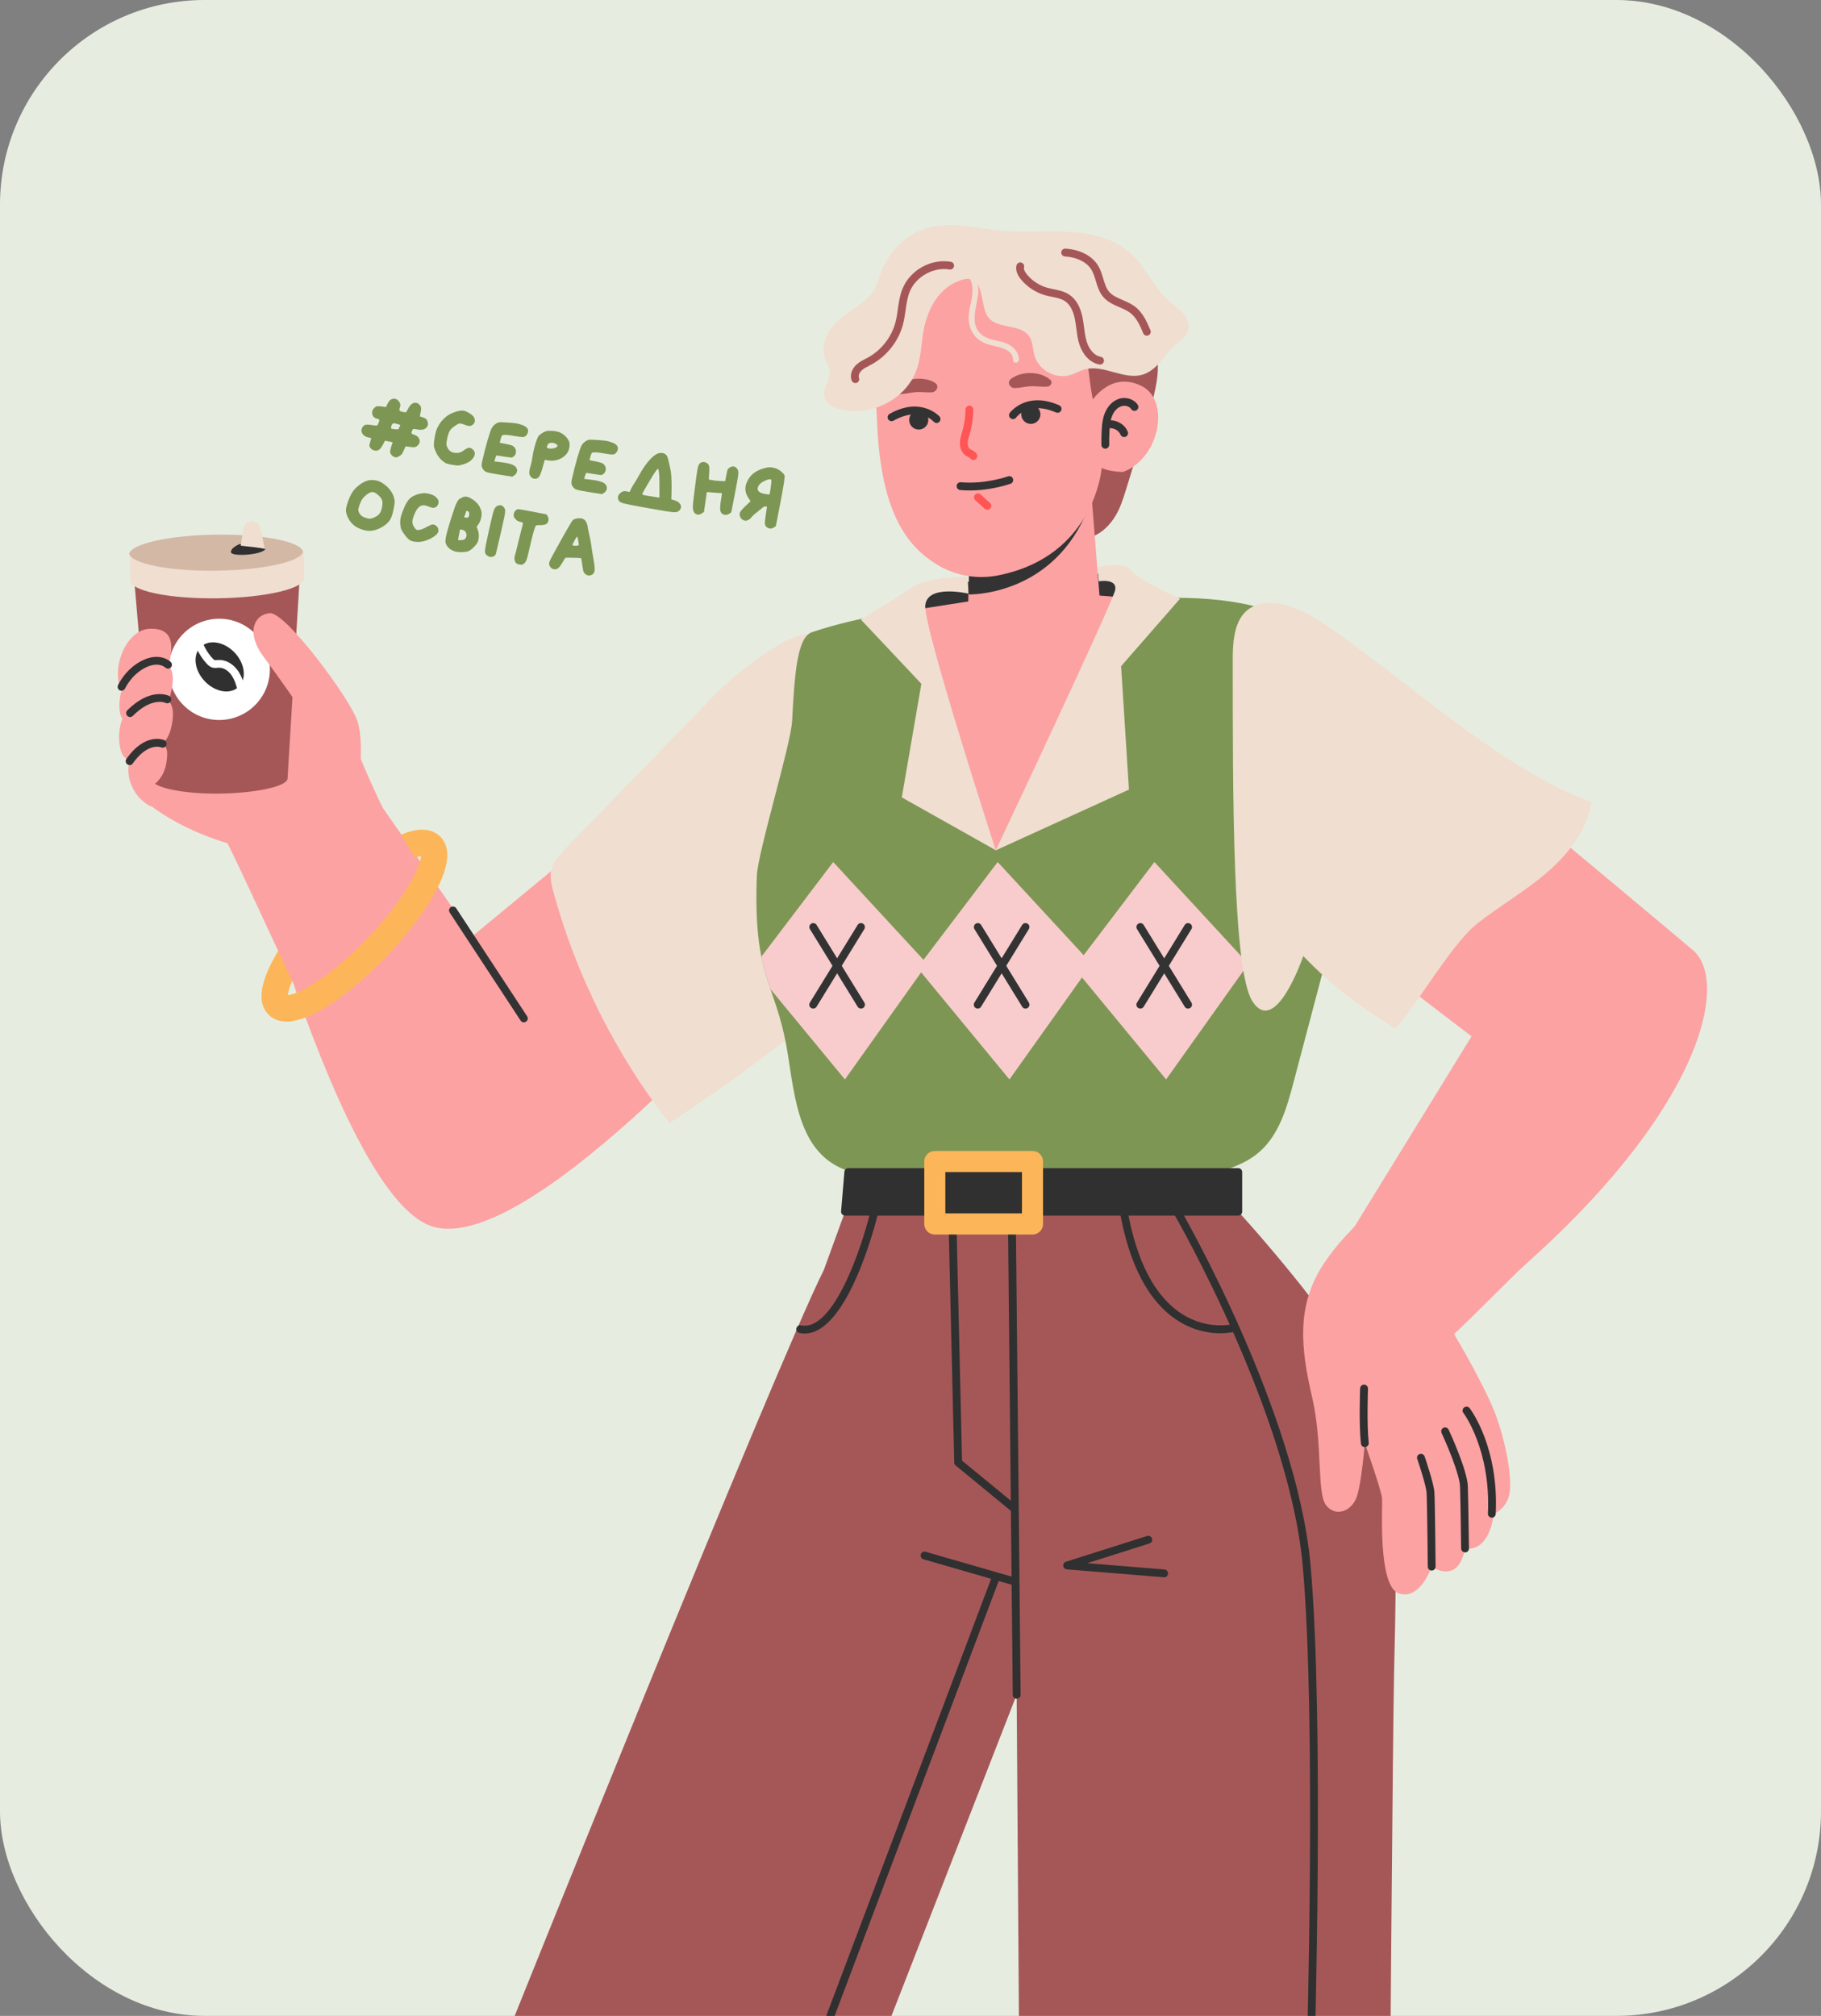 <svg width="356" height="394" viewBox="0 0 356 394" fill="none" xmlns="http://www.w3.org/2000/svg">
<rect x="0" y="0" width="356" height="394" fill="#808080" stroke="none"/>
<g clip-path="url(#clip0_264_5979)">
<rect width="356" height="394" rx="40" fill="#E6EDE0"/>
<path d="M217.942 101.026C218.978 99.421 219.547 97.566 220.116 95.745C221.004 92.854 221.903 89.975 222.79 87.084C223.803 83.795 224.828 80.506 225.613 77.148C226.364 73.962 226.876 70.479 225.499 67.498C224.327 64.937 221.88 63.116 219.239 62.16C216.588 61.204 213.731 61.01 210.909 60.976C205.127 60.908 199.334 61.5 193.678 62.718C191.288 63.23 188.704 64.004 187.304 66.007C185.87 68.055 186.064 70.798 186.349 73.29C187.134 80.267 188.079 87.221 189.171 94.152C189.342 95.256 189.535 96.405 190.161 97.338C191.106 98.761 192.824 99.398 194.44 99.956C199.243 101.618 204.035 103.507 208.906 104.975C212.661 106.102 215.814 104.36 217.954 101.026H217.942Z" fill="#A55758"/>
<path d="M212.274 112.202C212.274 112.202 217.247 111.815 218.784 112.589C220.32 113.351 221.037 117.312 221.037 117.312L208.825 121.398L179.724 122.16L178.575 116.413L182.399 114.114L195.419 113.351L212.262 112.202H212.274Z" fill="#333333"/>
<path d="M154.072 187.396C154.072 187.396 103.984 245.985 84.454 239.691C64.925 233.386 43.506 145.502 43.506 145.502L73.438 155.893L92.341 182.98L121.329 159.034L154.094 187.384L154.072 187.396Z" fill="#FCA2A2"/>
<path d="M85.251 174.08C85.206 174.16 85.16 174.251 85.115 174.33C83.009 178.223 79.629 182.684 75.577 186.929C71.23 191.47 65.175 196.603 60.133 198.697C58.654 199.311 57.266 199.664 56.025 199.664C54.272 199.664 53.168 198.97 52.565 198.378C50.414 196.318 50.665 192.745 53.316 187.737C53.715 186.986 54.158 186.212 54.648 185.427C55.433 187.418 56.275 189.501 57.163 191.641C56.583 192.938 56.309 193.917 56.275 194.497C56.742 194.452 57.368 194.27 58.119 193.962C61.124 192.711 66.177 189.296 71.856 183.367C77.956 176.982 80.915 171.77 81.905 168.959C82.156 168.264 82.281 167.707 82.303 167.331C81.974 167.365 81.575 167.456 81.109 167.616L78.423 163.131C79.913 162.506 81.302 162.153 82.543 162.153C84.295 162.153 85.388 162.847 86.002 163.439C88.153 165.499 87.903 169.072 85.251 174.08Z" fill="#FCB659"/>
<path d="M139.948 135.59C130.184 145.639 120.419 155.688 110.654 165.738C109.436 166.99 108.161 168.344 107.774 170.051C107.456 171.508 107.82 173.01 108.218 174.444C112.702 190.764 120.441 206.174 130.855 219.524C139.652 213.72 148.222 207.574 156.53 201.087C157.873 200.04 159.262 198.913 159.876 197.343C160.514 195.738 160.241 193.928 159.979 192.221C157.43 175.571 156.656 158.659 157.657 141.849C157.908 137.695 164.156 125.711 159.103 124.072C154.539 122.593 142.589 132.87 139.937 135.59H139.948Z" fill="#F0DED0"/>
<path d="M102.414 199.812C102.164 199.812 101.925 199.687 101.777 199.471L87.915 178.359C87.687 178.006 87.778 177.528 88.131 177.301C88.484 177.073 88.962 177.164 89.189 177.517L103.051 198.629C103.279 198.981 103.188 199.459 102.835 199.687C102.71 199.767 102.562 199.812 102.414 199.812Z" fill="#333333"/>
<path d="M26.435 154.835L44.462 130.957C44.462 130.957 54.899 128.328 61.522 133.484C68.146 138.64 67.543 135.271 67.35 138.219C67.088 142.361 78.434 166.785 80.563 167.524C67.93 176.333 65.176 185.324 57.209 191.823C55.98 189.501 44.77 164.895 44.406 164.793C31.932 161.015 26.435 154.835 26.435 154.835Z" fill="#FCA2A2"/>
<path d="M270.852 135.555C270.852 135.555 323.307 179.201 330.966 185.711C338.626 192.221 331.99 220.048 290.12 253.997L263.568 241.74L287.684 202.555L248.625 172.691L270.829 135.555H270.852Z" fill="#FCA2A2"/>
<path d="M268.052 148.712C267.768 155.21 266.094 161.55 264.433 167.832C260.586 182.399 256.728 196.978 252.881 211.546C251.584 216.474 250.093 221.709 246.269 225.078C243.663 227.388 240.248 228.538 236.891 229.437C228.879 231.576 220.548 232.567 212.263 232.373C203.852 232.168 195.555 230.757 187.179 230.074C181.329 229.608 175.229 230.438 169.425 229.687C156.826 228.06 155.688 216.906 154.072 206.39C153.15 200.381 151.818 196.853 150.635 193.348C149.963 191.368 149.338 189.387 148.848 186.986C148.097 183.276 147.687 178.541 147.96 171.178C148.131 166.648 154.63 145.457 154.857 140.927C155.369 130.605 156.007 124.459 158.795 123.537C168.605 120.294 178.86 118.882 189.182 118.427C199.231 117.983 209.281 117.551 219.319 117.107C230.563 116.618 242.331 116.219 252.494 121.068C256.83 123.139 260.768 126.166 263.477 130.127C267.142 135.487 268.348 142.236 268.063 148.723L268.052 148.712Z" fill="#7D9654"/>
<path d="M97.622 401.46L126.86 515.599L198.753 331.239L200.699 609.833L270.317 607.944C270.317 607.944 272.024 351.372 272.536 327.119C273.048 302.867 274.084 279.126 264.285 264.684C254.486 250.23 242.092 236.823 242.092 236.823V229.084H165.851L165.202 236.823L161.071 248.17C151.272 267.779 97.611 401.46 97.611 401.46H97.622Z" fill="#A55758"/>
<path d="M198.753 332.013C198.332 332.013 197.991 331.672 197.991 331.251L197.023 235.15C197.023 234.729 197.354 234.376 197.786 234.376C198.219 234.376 198.56 234.706 198.56 235.139L199.527 331.239C199.527 331.661 199.197 332.013 198.765 332.013H198.753Z" fill="#303030"/>
<path d="M198.162 309.82C198.093 309.82 198.025 309.82 197.946 309.786L180.533 304.756C180.123 304.642 179.895 304.21 180.009 303.811C180.123 303.401 180.556 303.174 180.954 303.288L198.367 308.318C198.777 308.432 199.004 308.864 198.89 309.263C198.788 309.593 198.492 309.82 198.15 309.82H198.162Z" fill="#303030"/>
<path d="M227.582 308.272C227.582 308.272 227.536 308.272 227.513 308.272L208.553 306.725C208.188 306.691 207.892 306.406 207.858 306.053C207.813 305.689 208.04 305.348 208.393 305.234L224.258 300.203C224.657 300.078 225.089 300.294 225.214 300.704C225.339 301.102 225.123 301.535 224.714 301.66L212.559 305.518L227.639 306.747C228.06 306.782 228.378 307.146 228.344 307.578C228.31 307.977 227.98 308.284 227.582 308.284V308.272Z" fill="#303030"/>
<path d="M198.161 295.503C197.99 295.503 197.82 295.446 197.672 295.332L186.837 286.432C186.666 286.296 186.564 286.08 186.552 285.863L185.392 236.72C185.392 236.299 185.722 235.947 186.143 235.935C186.564 235.912 186.917 236.265 186.928 236.686L188.078 285.476L198.639 294.149C198.969 294.422 199.015 294.9 198.741 295.23C198.593 295.412 198.366 295.514 198.15 295.514L198.161 295.503Z" fill="#303030"/>
<path d="M256.216 403.087C256.216 403.087 256.205 403.087 256.194 403.087C255.772 403.076 255.443 402.723 255.454 402.302C255.477 401.642 257.355 335.826 254.68 306.031C252.017 276.36 229.847 237.847 229.631 237.46C229.414 237.096 229.54 236.63 229.904 236.413C230.268 236.197 230.734 236.322 230.951 236.686C231.178 237.073 253.508 275.882 256.205 305.883C258.891 335.769 257.002 401.665 256.979 402.336C256.968 402.746 256.626 403.076 256.216 403.076V403.087Z" fill="#303030"/>
<path d="M126.86 488.82C126.769 488.82 126.678 488.808 126.587 488.774C126.188 488.626 125.995 488.183 126.143 487.784L193.973 308.011C194.121 307.613 194.565 307.419 194.964 307.567C195.362 307.715 195.555 308.159 195.407 308.557L127.577 488.33C127.463 488.638 127.167 488.831 126.86 488.831V488.82Z" fill="#303030"/>
<path d="M284.282 260.712C287.457 257.855 296.152 248.921 300.716 244.676C299.157 243.572 293.034 247.658 291.52 246.497C289.369 244.847 287.343 242.98 285.124 241.421C282.962 239.896 280.663 238.61 278.295 237.426C275.848 236.208 273.356 235.093 270.886 233.921C266.823 237.722 261.884 242.127 258.527 247.396C253.53 255.249 254.225 263.261 256.501 273.014C258.652 282.256 257.377 291.804 259.255 294.206C261.133 296.607 264.263 295.344 265.241 292.555C266.209 289.767 266.812 282.074 266.812 282.074C266.812 282.074 270.078 291.326 270.192 292.851C270.306 294.365 269.316 310.071 273.493 311.448C277.669 312.825 279.877 306.201 279.877 306.201C279.877 306.201 285.09 309.877 286.398 302.639C286.398 302.639 290.962 303.868 292.032 295.856C292.032 295.856 294.149 295.128 294.968 292.521C295.788 289.915 294.672 283.087 292.692 277.294C290.871 271.945 285.135 262.191 284.259 260.723L284.282 260.712Z" fill="#FCA2A2"/>
<path d="M279.888 306.964C279.467 306.964 279.126 306.622 279.126 306.201C279.126 306.076 279.012 293.273 278.887 291.668C278.785 290.393 277.544 286.524 277.066 285.147C276.929 284.748 277.145 284.316 277.544 284.179C277.942 284.043 278.375 284.259 278.511 284.657C278.693 285.181 280.275 289.87 280.412 291.554C280.537 293.204 280.651 305.666 280.651 306.19C280.651 306.611 280.309 306.964 279.888 306.964Z" fill="#303030"/>
<path d="M286.409 303.401C285.988 303.401 285.647 303.06 285.647 302.65C285.647 302.559 285.533 293.5 285.431 290.507C285.351 288.128 282.801 282.165 281.823 280.07C281.641 279.683 281.823 279.228 282.198 279.058C282.585 278.875 283.04 279.058 283.211 279.433C283.359 279.752 286.842 287.297 286.955 290.461C287.058 293.489 287.172 302.559 287.172 302.65C287.172 303.071 286.842 303.424 286.421 303.424L286.409 303.401Z" fill="#303030"/>
<path d="M291.645 296.619C291.645 296.619 291.622 296.619 291.611 296.619C291.19 296.596 290.86 296.243 290.882 295.822C291.486 283.382 286.148 276.224 286.091 276.156C285.829 275.814 285.898 275.336 286.239 275.086C286.581 274.824 287.058 274.892 287.309 275.222C287.548 275.53 293.045 282.859 292.408 295.901C292.385 296.311 292.055 296.63 291.645 296.63V296.619Z" fill="#303030"/>
<path d="M266.823 282.836C266.436 282.836 266.106 282.552 266.06 282.153C265.639 278.42 265.89 271.649 265.901 271.364C265.912 270.943 266.277 270.59 266.698 270.624C267.119 270.636 267.449 271 267.438 271.421C267.438 271.489 267.176 278.352 267.585 281.971C267.631 282.392 267.335 282.768 266.914 282.813C266.88 282.813 266.857 282.813 266.823 282.813V282.836Z" fill="#303030"/>
<path d="M165.213 236.812H242.092V229.073H165.851L165.213 236.812Z" fill="#303030"/>
<path d="M242.092 237.586H165.202C164.986 237.586 164.781 237.494 164.633 237.335C164.485 237.176 164.417 236.971 164.428 236.755L165.077 229.016C165.111 228.617 165.441 228.31 165.84 228.31H242.081C242.502 228.31 242.843 228.651 242.843 229.073V236.812C242.843 237.233 242.502 237.574 242.081 237.574L242.092 237.586ZM166.044 236.049H241.33V229.835H166.557L166.044 236.049Z" fill="#303030"/>
<path d="M238.575 260.586C236.458 260.586 233.454 260.131 230.347 258.174C224.645 254.577 220.787 247.35 218.898 236.686C218.829 236.265 219.103 235.867 219.512 235.799C219.933 235.719 220.332 236.004 220.4 236.413C222.21 246.611 225.817 253.485 231.132 256.853C236.197 260.063 241.068 258.788 241.113 258.777C241.523 258.663 241.944 258.902 242.058 259.312C242.172 259.721 241.933 260.143 241.523 260.256C241.421 260.279 240.294 260.586 238.575 260.586Z" fill="#303030"/>
<path d="M157.315 260.643C156.974 260.643 156.621 260.609 156.28 260.529C155.87 260.438 155.597 260.04 155.688 259.619C155.779 259.209 156.177 258.936 156.598 259.027C162.983 260.381 168.537 243.504 170.142 236.891C170.244 236.481 170.654 236.231 171.064 236.322C171.473 236.425 171.724 236.834 171.633 237.244C171.394 238.234 165.874 260.632 157.327 260.632L157.315 260.643Z" fill="#303030"/>
<path d="M180.692 239.224V227.013C180.692 225.874 181.614 224.953 182.752 224.953H201.849C202.987 224.953 203.909 225.874 203.909 227.013V239.224C203.909 240.362 202.987 241.284 201.849 241.284H182.752C181.614 241.284 180.692 240.362 180.692 239.224ZM199.79 229.073H184.812V237.153H199.79V229.073Z" fill="#FCB659"/>
<path d="M213.447 97.543L214.949 116.401L224.521 117.164C224.521 117.164 196.205 166.477 194.657 166.17C191.505 165.544 177.04 119.463 177.04 119.463L189.297 117.551L189.479 108.548L213.436 97.543H213.447Z" fill="#FCA2A2"/>
<path d="M189.49 109.846L189.353 116.185C189.353 116.185 205.025 116.64 212.149 100.775L189.49 109.846Z" fill="#333333"/>
<path d="M170.995 73.12L171.599 85.081C172.68 100.331 177.255 106.625 182.945 110.21C186.587 112.509 190.946 113.294 195.168 112.452C214.072 108.685 215.381 91.454 215.381 91.454C215.381 91.454 216.542 92.148 219.524 92.251C226.682 89.679 229.015 78.082 222.949 75.328C218.511 73.313 215.392 75.84 213.651 78.047C213.105 75.453 212.945 73.177 212.741 71.936C206.902 49.402 189.398 54.409 187.657 53.874C177.357 54.421 170.46 62.809 170.984 73.12H170.995Z" fill="#FCA2A2"/>
<path d="M216.087 87.698C215.677 87.698 215.336 87.368 215.324 86.947C215.301 85.957 215.324 84.967 215.381 83.977C215.449 82.873 215.574 81.701 216.052 80.597C216.599 79.311 217.566 78.355 218.693 77.968C220.081 77.49 221.686 77.991 222.426 79.117C222.653 79.47 222.551 79.948 222.198 80.176C221.845 80.403 221.368 80.301 221.14 79.948C220.776 79.39 219.922 79.151 219.182 79.413C218.465 79.664 217.828 80.312 217.453 81.2C217.077 82.088 216.963 83.101 216.906 84.068C216.849 85.013 216.827 85.957 216.849 86.902C216.849 87.323 216.53 87.676 216.098 87.687C216.098 87.687 216.087 87.687 216.075 87.687L216.087 87.698Z" fill="#333333"/>
<path d="M219.763 85.422C219.467 85.422 219.171 85.24 219.058 84.944C218.671 84.022 217.464 83.454 216.508 83.772C216.11 83.909 215.677 83.681 215.541 83.283C215.404 82.884 215.632 82.452 216.03 82.315C217.749 81.746 219.786 82.691 220.469 84.364C220.628 84.751 220.446 85.206 220.048 85.365C219.957 85.4 219.854 85.422 219.752 85.422H219.763Z" fill="#333333"/>
<path d="M205.344 74.246C203.409 72.494 199.608 72.494 197.616 74.076C196.751 74.758 197.502 75.897 198.424 75.851C199.482 75.805 200.518 75.521 201.576 75.487C202.624 75.464 203.705 75.635 204.752 75.567C205.366 75.521 205.901 74.736 205.344 74.235V74.246Z" fill="#A55758"/>
<path d="M199.653 80.915C199.687 79.88 200.552 79.072 201.588 79.106C202.623 79.14 203.431 80.005 203.397 81.041C203.363 82.076 202.498 82.884 201.463 82.85C200.427 82.816 199.619 81.951 199.653 80.915Z" fill="#333333"/>
<path d="M190.298 89.906C190.036 89.906 189.786 89.781 189.638 89.542C189.593 89.474 189.399 89.372 189.251 89.292C189.092 89.212 188.921 89.121 188.739 88.996C188.022 88.484 187.624 87.551 187.658 86.504C187.681 85.832 187.863 85.218 188.045 84.614L188.136 84.284C188.534 82.907 188.739 81.485 188.75 80.051C188.75 79.629 189.092 79.288 189.513 79.288C189.934 79.288 190.275 79.641 190.275 80.062C190.264 81.633 190.036 83.192 189.604 84.705L189.502 85.047C189.342 85.57 189.194 86.071 189.183 86.549C189.172 86.959 189.274 87.494 189.638 87.755C189.718 87.812 189.832 87.869 189.957 87.938C190.275 88.108 190.685 88.313 190.947 88.746C191.163 89.11 191.049 89.576 190.697 89.793C190.571 89.872 190.435 89.906 190.298 89.906Z" fill="#FF5555"/>
<path d="M198.025 81.917C197.866 81.917 197.718 81.871 197.581 81.769C197.24 81.519 197.16 81.052 197.399 80.711C197.433 80.665 200.575 76.363 207.062 79.208C207.449 79.379 207.631 79.834 207.46 80.221C207.289 80.608 206.834 80.779 206.447 80.62C201.132 78.298 198.742 81.473 198.651 81.61C198.503 81.814 198.264 81.928 198.025 81.928V81.917Z" fill="#333333"/>
<path d="M175.127 75.783C176.88 73.837 180.658 73.461 182.798 74.827C183.72 75.418 183.094 76.625 182.172 76.682C181.114 76.739 180.055 76.557 178.997 76.648C177.95 76.727 176.891 77.012 175.844 77.046C175.23 77.069 174.615 76.34 175.116 75.783H175.127Z" fill="#A55758"/>
<path d="M181.466 81.837C181.33 80.813 180.385 80.096 179.361 80.233C178.336 80.369 177.619 81.314 177.756 82.338C177.893 83.362 178.837 84.079 179.862 83.943C180.886 83.806 181.603 82.862 181.466 81.837Z" fill="#333333"/>
<path d="M183.116 82.68C182.9 82.68 182.695 82.588 182.536 82.418C182.411 82.281 179.713 79.379 174.672 82.224C174.307 82.429 173.841 82.304 173.625 81.94C173.42 81.576 173.545 81.109 173.909 80.893C180.078 77.41 183.64 81.371 183.674 81.405C183.947 81.724 183.913 82.213 183.594 82.486C183.446 82.611 183.275 82.68 183.093 82.68H183.116Z" fill="#333333"/>
<path d="M189.592 95.859C188.978 95.859 188.352 95.836 187.715 95.779C187.293 95.745 186.986 95.369 187.02 94.948C187.054 94.527 187.43 94.22 187.851 94.254C192.608 94.686 197.013 93.116 197.047 93.105C197.445 92.957 197.889 93.161 198.026 93.56C198.174 93.958 197.969 94.402 197.57 94.538C197.4 94.595 193.883 95.859 189.581 95.859H189.592Z" fill="#333333"/>
<path d="M193.028 99.637C192.846 99.637 192.664 99.569 192.516 99.444L190.673 97.771C190.354 97.486 190.331 97.008 190.616 96.689C190.9 96.371 191.39 96.348 191.697 96.633L193.541 98.306C193.859 98.59 193.882 99.068 193.597 99.387C193.449 99.558 193.233 99.637 193.028 99.637Z" fill="#FF5555"/>
<path d="M214.574 110.882C214.574 110.882 219.547 109.516 221.084 111.439C222.62 113.363 230.689 117.016 230.689 117.016L219.171 130.206L220.708 154.323L194.668 166.193C194.668 166.193 217.647 117.562 218.022 115.275C218.409 112.976 214.801 113.613 214.801 113.613L214.574 110.893V110.882Z" fill="#F0DED0"/>
<path d="M194.667 166.182C194.667 166.182 180.498 122.536 180.885 118.325C181.272 114.114 189.307 116.026 189.307 116.026L189.17 112.691C189.17 112.691 181.659 112.577 178.21 114.876C174.762 117.175 168.297 121.09 168.297 121.09L180.122 133.643L176.298 155.848L194.679 166.182H194.667Z" fill="#F0DED0"/>
<path d="M244.05 188.386L225.681 168.48L209.976 189.16L227.969 210.977L244.05 188.386Z" fill="#F8CCCC"/>
<path d="M213.423 188.386L195.043 168.48L179.349 189.16L197.342 210.977L213.423 188.386Z" fill="#F8CCCC"/>
<path d="M181.261 188.386L165.18 210.977L150.635 193.336C149.963 191.356 149.338 189.376 148.848 186.974L162.892 168.48L181.272 188.386H181.261Z" fill="#F8CCCC"/>
<path d="M265.424 126.656C265.424 126.656 265.526 126.735 265.583 126.769C279.968 137.274 294.342 150.317 311.141 156.826C310.242 162.312 306.577 166.978 302.355 170.597C298.132 174.217 293.273 177.005 288.891 180.431C283.804 184.414 277.146 196.261 272.776 201.03C265.446 196.421 260.734 193.018 254.782 186.861C254.782 186.861 249.376 202.828 244.824 195.67C240.932 189.547 241 154.778 241 128.67C241 123.697 241.808 119.747 245.473 118.313C251.857 115.821 260.689 123.173 265.435 126.656H265.424Z" fill="#F0DED0"/>
<path d="M222.927 197.126C222.79 197.126 222.654 197.092 222.528 197.012C222.164 196.796 222.05 196.318 222.278 195.954L231.61 180.783C231.827 180.419 232.305 180.305 232.669 180.533C233.033 180.749 233.147 181.227 232.919 181.591L223.587 196.762C223.439 197.001 223.188 197.126 222.938 197.126H222.927Z" fill="#333333"/>
<path d="M232.26 197.126C231.998 197.126 231.748 197.001 231.611 196.762L222.279 181.591C222.063 181.227 222.165 180.76 222.529 180.533C222.893 180.305 223.36 180.419 223.588 180.783L232.92 195.954C233.136 196.318 233.034 196.785 232.67 197.012C232.544 197.092 232.408 197.126 232.271 197.126H232.26Z" fill="#333333"/>
<path d="M191.14 197.126C191.003 197.126 190.867 197.092 190.741 197.012C190.377 196.796 190.263 196.318 190.491 195.954L199.823 180.783C200.04 180.419 200.518 180.305 200.882 180.533C201.246 180.749 201.36 181.227 201.132 181.591L191.8 196.762C191.652 197.001 191.402 197.126 191.151 197.126H191.14Z" fill="#333333"/>
<path d="M200.484 197.126C200.222 197.126 199.971 197.001 199.835 196.762L190.503 181.591C190.286 181.227 190.389 180.76 190.753 180.533C191.117 180.305 191.584 180.419 191.812 180.783L201.144 195.954C201.36 196.318 201.258 196.785 200.893 197.012C200.768 197.092 200.632 197.126 200.495 197.126H200.484Z" fill="#333333"/>
<path d="M158.977 197.126C158.841 197.126 158.704 197.092 158.579 197.012C158.215 196.796 158.101 196.318 158.328 195.954L167.661 180.783C167.877 180.419 168.355 180.305 168.719 180.533C169.084 180.749 169.197 181.227 168.97 181.591L159.637 196.762C159.489 197.001 159.239 197.126 158.989 197.126H158.977Z" fill="#333333"/>
<path d="M168.321 197.126C168.059 197.126 167.808 197.001 167.672 196.762L158.339 181.591C158.123 181.227 158.226 180.76 158.59 180.533C158.954 180.305 159.421 180.419 159.648 180.783L168.981 195.954C169.197 196.318 169.095 196.785 168.73 197.012C168.605 197.092 168.469 197.126 168.332 197.126H168.321Z" fill="#333333"/>
<path d="M193.143 61.932C194.884 64.413 199.414 63.218 201.166 65.688C201.952 66.792 201.883 68.283 202.27 69.58C203.101 72.368 206.39 74.144 209.179 73.324C210.169 73.028 211.068 72.471 212.058 72.198C215.779 71.173 219.763 74.36 223.45 73.199C226.329 72.289 227.775 69.136 230.062 67.145C230.848 66.462 231.792 65.859 232.191 64.891C232.703 63.673 232.168 62.239 231.314 61.238C230.461 60.236 229.323 59.519 228.344 58.643C225.487 56.094 224.008 52.281 221.219 49.663C218.078 46.716 213.617 45.6 209.315 45.327C205.013 45.054 200.688 45.498 196.398 45.134C190.969 44.679 185.313 42.971 180.214 44.895C176.47 46.317 173.602 49.606 172.179 53.351C171.701 54.603 171.36 55.934 170.62 57.061C169.596 58.632 167.923 59.622 166.375 60.68C164.736 61.795 163.154 63.059 162.107 64.732C161.06 66.405 160.616 68.567 161.367 70.388C161.652 71.082 162.107 71.72 162.209 72.471C162.448 74.155 160.855 75.703 161.117 77.387C161.367 78.947 163.074 79.811 164.622 80.13C169.482 81.132 174.842 79.038 177.744 75.02C178.108 74.508 178.45 73.973 178.723 73.404C179.782 71.242 180.009 68.772 180.282 66.371C180.806 61.739 182.718 56.674 187.555 54.864C192.779 52.907 191.356 59.428 193.131 61.944L193.143 61.932Z" fill="#F0DED0"/>
<path d="M26.071 111.325L58.711 110.893C58.711 110.893 56.219 152.046 56.219 152.126C56.242 153.685 50.005 155.017 42.937 155.108C35.847 155.199 29.986 153.958 29.565 152.388C29.588 152.297 26.071 111.337 26.071 111.337V111.325Z" fill="#A55758"/>
<path d="M25.399 108.457L25.468 113.419C25.49 115.491 33.093 117.061 42.516 116.936C51.94 116.811 59.531 115.035 59.508 112.975C59.496 112.019 59.36 108.958 59.349 108.013C59.349 107.945 59.246 107.888 59.246 107.82C58.859 105.851 51.325 104.371 42.209 104.497C33.115 104.622 25.798 106.272 25.308 108.241C25.285 108.309 25.399 108.377 25.399 108.457Z" fill="#F0DED0"/>
<path d="M25.241 108.241C25.776 110.198 33.207 111.667 42.289 111.541C51.337 111.428 58.906 109.777 59.236 107.82C58.849 105.851 51.315 104.371 42.198 104.497C33.105 104.622 25.719 106.272 25.241 108.241Z" fill="#D3B8A5"/>
<path d="M46.887 106.318C46.887 106.318 45.066 107.012 45.157 107.934C45.248 108.856 51.212 108.48 51.895 107.308L46.887 106.318Z" fill="#303030"/>
<path d="M51.724 107.171L50.95 103.245C50.79 102.448 50.085 101.868 49.265 101.879H49.231C48.4 101.89 47.706 102.494 47.581 103.313L47.069 106.659L51.724 107.171Z" fill="#F0DED0"/>
<path d="M32.968 130.957C32.9 125.495 37.27 121.011 42.733 120.931C48.196 120.863 52.68 125.233 52.76 130.696C52.828 136.159 48.458 140.643 42.995 140.722C37.532 140.802 33.048 136.42 32.968 130.957Z" fill="white"/>
<path d="M40.002 133.12C37.964 130.957 37.634 127.964 39.25 126.428C40.878 124.891 43.848 125.404 45.886 127.566C47.923 129.728 48.253 132.722 46.637 134.258C45.009 135.794 42.039 135.282 40.002 133.12Z" fill="#303030"/>
<path d="M47.262 135.737C46.921 135.737 46.614 135.51 46.523 135.168C46.17 133.882 45.862 132.824 45.236 131.936C44.724 131.208 43.814 130.457 42.755 130.502C42.687 130.502 42.608 130.502 42.539 130.525C42.278 130.548 41.947 130.582 41.583 130.491C41.026 130.354 40.639 129.967 40.32 129.614C39.364 128.533 38.613 127.293 38.112 125.938C37.964 125.54 38.158 125.096 38.556 124.948C38.954 124.8 39.398 124.994 39.546 125.392C39.99 126.576 40.639 127.657 41.481 128.602C41.64 128.784 41.822 128.966 41.97 129.011C42.061 129.034 42.232 129.011 42.403 129.011C42.494 129.011 42.585 128.988 42.687 128.988C44.087 128.909 45.544 129.717 46.5 131.071C47.319 132.243 47.706 133.655 48.002 134.781C48.116 135.191 47.865 135.612 47.467 135.715C47.399 135.737 47.331 135.737 47.262 135.737Z" fill="white"/>
<path d="M23.169 133.154C22.406 128.943 25.149 123.184 29.098 122.9C33.047 122.661 34.219 124.926 33.059 129.501C31.898 134.03 23.942 137.513 23.169 133.154Z" fill="#FCA2A2"/>
<path d="M23.464 139.357C22.701 135.146 25.444 129.341 29.405 129.102C33.354 128.818 34.526 131.128 33.365 135.658C32.204 140.233 24.249 143.67 23.475 139.368L23.464 139.357Z" fill="#FCA2A2"/>
<path d="M23.498 146.197C22.417 140.825 25.478 136.227 29.427 135.942C33.377 135.703 34.549 137.968 33.388 142.543C32.227 147.073 24.647 151.91 23.498 146.197Z" fill="#FCA2A2"/>
<path d="M29.565 157.68C24.922 155.21 24.113 149.782 26.116 147.05C28.119 144.307 32.729 143.966 32.683 147.312C32.626 150.612 31.477 152.615 29.258 153.947" fill="#FCA2A2"/>
<path d="M69.99 154.402C69.99 154.402 71.378 145.263 69.83 140.802C68.282 136.341 55.82 119.577 52.748 119.838C49.675 120.1 48.013 123.696 51.553 128.408C55.081 133.12 59.235 139.209 59.235 139.209C59.235 139.209 61.75 152.069 66.871 158.124L69.99 154.391V154.402Z" fill="#FCA2A2"/>
<path d="M25.342 149.531C25.194 149.531 25.035 149.486 24.898 149.395C24.557 149.156 24.466 148.678 24.716 148.325C28.392 143.09 31.966 144.592 32.114 144.66C32.501 144.831 32.672 145.286 32.501 145.673C32.33 146.06 31.886 146.231 31.499 146.071C31.374 146.026 28.87 145.081 25.957 149.213C25.809 149.429 25.57 149.543 25.331 149.543L25.342 149.531Z" fill="#333333"/>
<path d="M25.434 140.142C25.24 140.142 25.047 140.062 24.887 139.914C24.592 139.618 24.592 139.129 24.887 138.833C29.44 134.281 32.9 135.931 33.047 136.011C33.423 136.204 33.583 136.659 33.389 137.035C33.196 137.411 32.74 137.559 32.365 137.376C32.239 137.32 29.667 136.204 25.969 139.914C25.821 140.062 25.627 140.142 25.422 140.142H25.434Z" fill="#333333"/>
<path d="M23.761 135.009C23.658 135.009 23.556 134.986 23.453 134.941C23.066 134.77 22.895 134.315 23.066 133.928C23.123 133.803 24.512 130.753 27.778 129.114C31.294 127.361 33.298 129.296 33.389 129.387C33.685 129.683 33.685 130.172 33.389 130.468C33.093 130.764 32.615 130.764 32.307 130.468C32.239 130.4 30.942 129.239 28.461 130.468C25.695 131.845 24.477 134.508 24.466 134.531C24.341 134.816 24.056 134.986 23.772 134.986L23.761 135.009Z" fill="#333333"/>
<path d="M215.062 71.242C215.062 71.242 214.971 71.242 214.937 71.242C212.9 70.889 211.602 69.045 211.056 67.429C210.692 66.359 210.555 65.255 210.419 64.186C210.339 63.605 210.271 63.059 210.168 62.513C209.827 60.726 209.167 59.497 208.188 58.848C207.483 58.381 206.606 58.199 205.684 58.017C205.241 57.926 204.785 57.835 204.33 57.71C202.498 57.186 200.813 56.094 199.607 54.626C198.81 53.658 198.514 52.725 198.719 51.871C198.822 51.462 199.231 51.211 199.641 51.314C200.051 51.416 200.301 51.826 200.199 52.236C200.085 52.691 200.449 53.26 200.779 53.658C201.792 54.887 203.203 55.809 204.74 56.242C205.138 56.355 205.548 56.435 205.98 56.526C207.016 56.742 208.086 56.959 209.03 57.585C210.373 58.472 211.261 60.043 211.671 62.239C211.785 62.831 211.853 63.423 211.932 63.992C212.069 65.028 212.194 66.018 212.502 66.94C212.9 68.135 213.822 69.501 215.187 69.728C215.608 69.796 215.882 70.195 215.813 70.616C215.745 70.991 215.426 71.253 215.062 71.253V71.242Z" fill="#A55758"/>
<path d="M224.213 65.62C223.917 65.62 223.632 65.449 223.507 65.153C222.915 63.742 222.232 62.148 221.015 61.192C220.4 60.714 219.649 60.384 218.852 60.043C217.726 59.554 216.553 59.053 215.688 58.04C214.88 57.107 214.55 55.98 214.22 54.887C213.981 54.102 213.754 53.351 213.378 52.725C212.479 51.245 210.544 50.267 208.188 50.119C207.767 50.096 207.449 49.732 207.471 49.311C207.494 48.89 207.858 48.571 208.279 48.594C211.17 48.776 213.503 49.994 214.675 51.928C215.165 52.725 215.427 53.601 215.677 54.444C215.973 55.422 216.257 56.355 216.838 57.038C217.475 57.778 218.431 58.188 219.455 58.632C220.309 58.996 221.185 59.383 221.948 59.975C223.484 61.17 224.269 63.047 224.907 64.538C225.066 64.925 224.884 65.381 224.497 65.54C224.395 65.585 224.304 65.597 224.201 65.597L224.213 65.62Z" fill="#A55758"/>
<path d="M167.217 74.872C166.91 74.872 166.614 74.69 166.5 74.383C166.113 73.382 166.477 72.164 167.41 71.287C167.957 70.775 168.594 70.445 169.209 70.126C169.379 70.035 169.538 69.956 169.709 69.865C172.304 68.431 174.307 65.87 175.058 63.002C175.275 62.171 175.4 61.329 175.525 60.43C175.718 59.076 175.923 57.676 176.47 56.356C177.983 52.748 182.035 50.517 185.881 51.166C186.303 51.234 186.576 51.633 186.507 52.042C186.439 52.463 186.041 52.736 185.631 52.668C182.513 52.145 179.11 54.023 177.881 56.936C177.403 58.074 177.221 59.326 177.039 60.635C176.914 61.534 176.777 62.467 176.538 63.378C175.684 66.644 173.408 69.569 170.438 71.196C170.267 71.287 170.085 71.39 169.903 71.481C169.357 71.765 168.844 72.027 168.446 72.403C168.071 72.755 167.741 73.359 167.923 73.837C168.071 74.235 167.877 74.679 167.479 74.827C167.388 74.861 167.296 74.872 167.205 74.872H167.217Z" fill="#A55758"/>
<path d="M188.807 53.624C189.854 54.307 190.127 55.616 190.116 56.788C190.116 58.358 189.547 59.872 189.399 61.431C189.251 62.99 189.604 64.504 190.617 65.71C191.641 66.928 193.098 67.349 194.6 67.679C195.954 67.975 198.128 68.556 198.037 70.343C198.003 71.082 199.153 71.082 199.187 70.343C199.266 68.863 198.094 67.702 196.819 67.144C195.317 66.484 193.519 66.576 192.164 65.597C189.069 63.377 191.345 59.519 191.254 56.526C191.209 55.001 190.696 53.499 189.376 52.634C188.75 52.236 188.181 53.226 188.796 53.624H188.807Z" fill="#F0DED0"/>
<path d="M78.052 83.548C78.198 83.272 78.256 83.112 78.225 83.066C78.195 83.02 77.965 82.943 77.537 82.833C77.463 82.805 77.369 82.781 77.254 82.758C77.013 82.711 76.835 82.743 76.721 82.853C76.609 82.95 76.525 83.145 76.468 83.438C76.441 83.578 76.436 83.669 76.454 83.713C76.485 83.758 76.571 83.795 76.711 83.822C76.736 83.827 76.793 83.838 76.882 83.855C76.974 83.86 77.052 83.868 77.115 83.881C77.477 83.925 77.7 83.935 77.783 83.912C77.867 83.888 77.957 83.767 78.052 83.548ZM76.463 78.065C76.739 77.934 76.998 77.892 77.24 77.939C77.546 77.998 77.806 78.188 78.022 78.507C78.227 78.811 78.305 79.091 78.255 79.345C78.233 79.46 78.208 79.554 78.18 79.628C78.173 79.666 78.157 79.716 78.132 79.777C78.119 79.841 78.11 79.885 78.106 79.911C78.066 80.115 78.092 80.252 78.184 80.323C78.289 80.396 78.519 80.467 78.876 80.536L78.933 80.548C79.162 80.592 79.315 80.589 79.391 80.537C79.469 80.474 79.598 80.254 79.777 79.879C79.991 79.458 80.236 79.149 80.512 78.952C80.791 78.742 81.076 78.665 81.369 78.722C81.637 78.774 81.882 78.941 82.105 79.222C82.24 79.407 82.314 79.573 82.325 79.721C82.351 79.858 82.326 80.124 82.249 80.519L82.082 81.378L82.659 81.569C82.983 81.672 83.21 81.796 83.34 81.94C83.483 82.087 83.585 82.311 83.645 82.614C83.677 82.791 83.682 82.931 83.663 83.033C83.638 83.16 83.571 83.299 83.463 83.45C83.127 83.953 82.469 84.109 81.489 83.919C81.119 83.847 80.893 83.823 80.809 83.846C80.725 83.869 80.644 83.979 80.567 84.175C80.521 84.272 80.486 84.384 80.461 84.512C80.439 84.626 80.461 84.716 80.528 84.782C80.609 84.838 80.787 84.912 81.059 85.004C81.419 85.127 81.684 85.324 81.856 85.596C82.031 85.854 82.089 86.13 82.032 86.423C81.978 86.703 81.818 86.949 81.552 87.162C81.392 87.302 81.231 87.383 81.068 87.405C80.918 87.428 80.637 87.413 80.225 87.359L79.297 87.239L79.086 87.713C79.043 87.797 78.908 88.081 78.682 88.566C78.589 88.772 78.379 88.969 78.052 89.157C77.737 89.347 77.485 89.423 77.294 89.386C77.052 89.339 76.826 89.209 76.616 88.997C76.406 88.784 76.293 88.584 76.277 88.395C76.276 88.263 76.292 88.114 76.324 87.949C76.356 87.783 76.418 87.537 76.507 87.211L76.759 86.428L75.269 86.138L74.861 86.911C74.592 87.414 74.328 87.752 74.069 87.927C73.841 88.08 73.568 88.126 73.249 88.064C72.906 87.998 72.629 87.825 72.419 87.546C72.247 87.341 72.185 87.117 72.232 86.876C72.242 86.825 72.287 86.662 72.367 86.386L72.576 85.614L72.041 85.51C71.583 85.421 71.225 85.226 70.966 84.925C70.71 84.611 70.617 84.275 70.686 83.919C70.698 83.855 70.73 83.762 70.78 83.64C70.933 83.326 71.137 83.128 71.391 83.045C71.658 82.965 72.085 82.975 72.673 83.076C73.226 83.157 73.55 83.188 73.647 83.167C73.756 83.148 73.85 83.041 73.928 82.845C74.048 82.564 74.12 82.367 74.142 82.252C74.169 82.112 74.148 82.015 74.079 81.962C74.023 81.912 73.9 81.868 73.709 81.831C73.365 81.764 73.107 81.595 72.935 81.324C72.763 81.052 72.708 80.757 72.77 80.439C72.832 80.121 72.996 79.856 73.262 79.643C73.421 79.502 73.576 79.42 73.726 79.396C73.889 79.375 74.164 79.389 74.55 79.438L75.459 79.555L75.761 78.92C75.978 78.486 76.211 78.201 76.463 78.065ZM90.297 80.24C90.429 80.24 90.54 80.248 90.629 80.265C90.973 80.332 91.339 80.489 91.727 80.736C92.13 80.973 92.42 81.215 92.597 81.46C92.804 81.752 92.877 82.057 92.815 82.375C92.758 82.668 92.6 82.901 92.342 83.076C92.099 83.24 91.811 83.29 91.48 83.225C91.391 83.208 91.322 83.188 91.274 83.165C90.644 82.937 90.253 82.808 90.1 82.779C90.037 82.766 89.978 82.762 89.925 82.764C89.871 82.767 89.824 82.771 89.784 82.777C89.746 82.769 89.696 82.786 89.635 82.827C89.577 82.855 89.532 82.88 89.502 82.9C89.474 82.908 89.408 82.941 89.304 83.001C89.213 83.062 89.144 83.108 89.099 83.139C88.572 83.472 88.195 83.809 87.971 84.148C87.746 84.488 87.566 85.008 87.43 85.708C87.326 86.243 87.27 86.596 87.264 86.766C87.27 86.939 87.328 87.149 87.439 87.395C87.704 88.001 88.129 88.362 88.715 88.475C89.479 88.624 90.145 88.463 90.712 87.992C91.193 87.623 91.574 87.466 91.854 87.52C91.982 87.545 92.138 87.622 92.325 87.75C92.728 88.053 92.887 88.428 92.8 88.873C92.726 89.255 92.482 89.624 92.07 89.98C91.672 90.326 91.158 90.589 90.528 90.77C90.051 90.915 89.707 90.987 89.496 90.986C89.297 90.987 88.91 90.938 88.335 90.839C87.775 90.731 87.403 90.638 87.219 90.563C87.048 90.49 86.803 90.323 86.484 90.063C85.778 89.477 85.246 88.614 84.886 87.473C84.762 87.092 84.809 86.342 85.027 85.221C85.173 84.47 85.342 83.908 85.533 83.536C85.966 82.668 86.556 81.944 87.304 81.363C87.676 81.078 88.162 80.823 88.761 80.596C89.36 80.369 89.872 80.25 90.297 80.24ZM99.189 82.584C100.052 82.633 100.693 82.698 101.113 82.78C101.381 82.832 101.712 82.929 102.107 83.072C102.971 83.385 103.345 83.841 103.228 84.44C103.199 84.593 103.127 84.757 103.014 84.933C102.827 85.214 102.597 85.374 102.325 85.414C102.056 85.441 101.513 85.381 100.695 85.236C99.101 84.939 98.24 84.917 98.112 85.169C98.028 85.325 97.939 85.578 97.845 85.93L97.707 86.537L98.91 86.771C99.687 86.922 100.167 87.069 100.351 87.21C100.783 87.572 100.949 88.007 100.85 88.516C100.796 88.796 100.658 89.027 100.438 89.209C100.266 89.347 100.099 89.421 99.939 89.429C99.781 89.425 99.331 89.364 98.587 89.246C97.589 89.078 97.075 89.004 97.045 89.025C97.017 89.033 96.938 89.235 96.807 89.633L96.642 90.176L98.055 90.351C98.353 90.383 98.731 90.443 99.189 90.532C100.017 90.693 100.569 90.946 100.846 91.29C101.058 91.556 101.135 91.842 101.075 92.148C101.016 92.453 100.842 92.704 100.553 92.898L100.165 93.16L97.644 92.769C96.697 92.611 96.141 92.516 95.975 92.484C95.428 92.377 95.06 92.266 94.871 92.15C94.682 92.034 94.493 91.819 94.303 91.504C94.151 91.264 94.117 90.933 94.198 90.513C94.208 90.462 94.228 90.36 94.258 90.207C94.303 90.044 94.336 89.906 94.359 89.791C94.59 88.739 94.896 87.537 95.278 86.184C95.673 84.834 95.952 84.009 96.116 83.711C96.267 83.41 96.497 83.144 96.806 82.913C97.13 82.672 97.426 82.545 97.693 82.531C97.856 82.51 98.354 82.527 99.189 82.584ZM108.724 86.797C108.573 86.688 108.39 86.613 108.173 86.571C107.766 86.492 107.452 86.543 107.231 86.725C107.085 86.868 106.991 87.041 106.952 87.245C106.932 87.347 106.918 87.417 106.911 87.455C106.919 87.483 106.939 87.513 106.973 87.546C107.006 87.579 107.061 87.603 107.137 87.618C107.277 87.645 107.399 87.662 107.504 87.669C107.827 87.706 108.145 87.669 108.457 87.558C108.784 87.436 108.963 87.299 108.993 87.146C109.015 87.032 108.925 86.915 108.724 86.797ZM107.405 84.201C107.934 84.199 108.37 84.231 108.714 84.297C109.504 84.451 110.17 84.832 110.712 85.439C111.014 85.789 111.208 86.117 111.294 86.424C111.379 86.732 111.38 87.102 111.296 87.535C111.13 88.388 110.623 89.056 109.776 89.538C108.932 90.009 108.005 90.152 106.997 89.969L106.5 89.873L106.055 91.451C105.807 92.315 105.592 92.881 105.407 93.149C105.238 93.406 104.98 93.548 104.631 93.573C104.499 93.573 104.407 93.569 104.356 93.559C104.204 93.529 104.043 93.438 103.874 93.287C103.511 92.978 103.392 92.506 103.516 91.869C103.57 91.589 103.626 91.368 103.684 91.208C103.786 90.884 103.888 90.462 103.99 89.939C104.054 89.608 104.094 89.372 104.108 89.229C104.118 89.112 104.15 88.913 104.204 88.633C104.333 87.971 104.506 87.285 104.724 86.574C104.956 85.853 105.142 85.407 105.281 85.235C105.423 85.052 105.696 84.834 106.102 84.582C106.51 84.318 106.944 84.191 107.405 84.201ZM116.74 85.997C117.602 86.046 118.244 86.111 118.664 86.193C118.931 86.245 119.262 86.342 119.658 86.485C120.522 86.799 120.895 87.254 120.779 87.853C120.749 88.006 120.678 88.17 120.564 88.346C120.377 88.627 120.148 88.787 119.876 88.827C119.607 88.854 119.063 88.794 118.246 88.648C116.652 88.352 115.791 88.33 115.662 88.582C115.579 88.738 115.49 88.991 115.395 89.343L115.257 89.95L116.461 90.184C117.237 90.335 117.718 90.482 117.901 90.623C118.333 90.985 118.5 91.42 118.401 91.929C118.346 92.209 118.209 92.44 117.988 92.622C117.816 92.76 117.65 92.834 117.49 92.842C117.332 92.838 116.881 92.777 116.138 92.659C115.14 92.491 114.626 92.417 114.595 92.438C114.567 92.446 114.488 92.648 114.358 93.046L114.193 93.589L115.606 93.764C115.904 93.796 116.282 93.856 116.74 93.945C117.568 94.106 118.12 94.359 118.396 94.703C118.609 94.969 118.685 95.255 118.626 95.561C118.567 95.866 118.392 96.117 118.103 96.311L117.716 96.573L115.195 96.182C114.248 96.024 113.692 95.929 113.526 95.897C112.979 95.79 112.61 95.679 112.422 95.563C112.233 95.447 112.043 95.232 111.853 94.918C111.702 94.677 111.667 94.346 111.749 93.926C111.759 93.875 111.779 93.773 111.808 93.62C111.853 93.457 111.887 93.319 111.909 93.204C112.14 92.152 112.447 90.95 112.829 89.597C113.223 88.247 113.503 87.422 113.666 87.124C113.817 86.823 114.047 86.557 114.357 86.326C114.681 86.085 114.977 85.958 115.244 85.944C115.406 85.923 115.905 85.94 116.74 85.997ZM128.843 92.493C128.782 91.926 128.713 91.635 128.636 91.621C128.585 91.611 128.471 91.721 128.295 91.951C128.13 92.183 127.926 92.487 127.681 92.862C127.449 93.24 127.225 93.612 127.008 93.98C126.794 94.335 126.577 94.702 126.358 95.082C126.141 95.45 126.002 95.687 125.942 95.794C125.727 96.149 125.608 96.39 125.583 96.517C125.573 96.568 125.578 96.609 125.599 96.639C125.64 96.7 125.877 96.772 126.31 96.857C126.437 96.882 126.771 96.933 127.31 97.012L128.907 97.263L128.916 96.808C128.94 94.712 128.916 93.274 128.843 92.493ZM128.792 88.579C129.056 88.511 129.315 88.502 129.57 88.552C129.99 88.633 130.288 88.87 130.463 89.26C130.548 89.435 130.67 89.895 130.829 90.64C131.003 91.374 131.118 91.938 131.174 92.332C131.28 93.212 131.314 94.566 131.275 96.395L131.24 97.597L131.951 97.815C132.361 97.948 132.672 98.147 132.885 98.413C133.1 98.666 133.18 98.933 133.126 99.213C133.096 99.366 133.028 99.511 132.922 99.649C132.672 99.984 132.285 100.14 131.761 100.117C131.237 100.094 129.608 99.837 126.876 99.345C124.885 98.985 123.749 98.777 123.469 98.722C122.451 98.524 121.788 98.363 121.483 98.237C121.189 98.114 120.993 97.937 120.892 97.706C120.807 97.465 120.782 97.255 120.816 97.077C120.878 96.758 121.076 96.487 121.411 96.261C121.624 96.117 121.793 96.031 121.917 96.002C122.042 95.974 122.238 95.986 122.505 96.037L123.097 96.153L123.372 95.552C123.513 95.236 123.722 94.874 124 94.465C124.222 94.138 124.556 93.576 125.002 92.777C125.637 91.619 126.3 90.657 126.99 89.893C127.693 89.131 128.294 88.693 128.792 88.579ZM142.665 91.376C142.952 91.193 143.222 91.127 143.477 91.177C143.655 91.211 143.827 91.311 143.993 91.475C144.259 91.739 144.376 92.091 144.343 92.534C144.322 92.98 144.111 94.234 143.71 96.296L142.964 100.135L142.553 100.412C142.251 100.604 141.954 100.672 141.661 100.615C141.19 100.523 140.909 100.238 140.817 99.757C140.738 99.279 140.81 98.434 141.033 97.222C141.092 96.851 141.123 96.619 141.128 96.527C141.135 96.423 141.107 96.365 141.043 96.352C141.03 96.35 140.971 96.352 140.864 96.357C140.716 96.368 140.331 96.346 139.707 96.291C139.099 96.225 138.735 96.194 138.615 96.197L138.184 96.173C138.128 96.598 138.035 97.247 137.905 98.121C137.774 98.994 137.681 99.643 137.625 100.068L137.172 100.357C136.883 100.551 136.605 100.623 136.338 100.571C136.134 100.531 135.956 100.431 135.802 100.269C135.549 100.008 135.431 99.562 135.448 98.931C135.48 98.29 135.69 96.494 136.079 93.544C136.221 92.541 136.309 91.956 136.341 91.791C136.43 91.332 136.527 91.001 136.633 90.797C136.752 90.596 136.911 90.455 137.112 90.375C137.299 90.293 137.514 90.275 137.756 90.322C138.036 90.376 138.267 90.514 138.449 90.734C138.564 90.889 138.63 91.06 138.646 91.248C138.678 91.426 138.679 91.796 138.648 92.359C138.634 92.567 138.619 92.782 138.602 93.004C138.586 93.225 138.579 93.395 138.582 93.515L138.568 93.691C138.563 93.716 138.669 93.75 138.885 93.792C139.509 93.913 140.149 93.985 140.806 94.007L141.767 94.055L142.001 92.852L142.057 92.566C142.144 92.12 142.211 91.842 142.259 91.733C142.322 91.613 142.457 91.494 142.665 91.376ZM150.69 95.156C150.781 94.487 150.821 94.078 150.81 93.931C150.811 93.786 150.749 93.701 150.621 93.676C150.405 93.634 150.043 93.729 149.535 93.96C149.041 94.195 148.698 94.425 148.509 94.653C148.301 94.903 148.177 95.136 148.135 95.353C148.021 95.939 148.46 96.328 149.454 96.521L149.511 96.532C150.033 96.634 150.337 96.666 150.423 96.63C150.439 96.62 150.47 96.494 150.517 96.252C150.601 95.819 150.659 95.454 150.69 95.156ZM149.938 91.382C150.283 91.304 150.666 91.306 151.086 91.388C151.659 91.499 152.164 91.723 152.601 92.059C153.048 92.41 153.308 92.705 153.38 92.944C153.463 93.198 153.202 94.911 152.598 98.084L151.67 102.859L151.244 103.113C150.973 103.285 150.703 103.345 150.436 103.293C150.283 103.263 150.119 103.191 149.943 103.078C149.713 102.901 149.578 102.677 149.538 102.405C149.514 102.122 149.567 101.545 149.697 100.671L149.959 99.018L149.646 98.997C149.425 98.98 149.239 99.05 149.09 99.206C149.007 99.295 148.653 99.583 148.03 100.07C147.566 100.416 147.197 100.753 146.921 101.083C146.76 101.303 146.553 101.481 146.302 101.617C146.051 101.753 145.83 101.802 145.639 101.765C145.295 101.698 145.02 101.519 144.812 101.228C144.62 100.926 144.557 100.603 144.624 100.26C144.678 99.98 145.261 99.326 146.372 98.3L146.737 97.955L146.291 97.293C145.793 96.523 145.62 95.749 145.771 94.972C145.877 94.425 146.146 93.856 146.578 93.266C147.232 92.35 148.352 91.722 149.938 91.382ZM73.97 96.794C73.589 96.442 73.252 96.238 72.959 96.181C72.514 96.094 71.925 96.403 71.194 97.106C70.85 97.449 70.565 97.929 70.339 98.546C70.196 98.941 70.109 99.221 70.076 99.386C69.995 99.807 70.132 100.223 70.488 100.636C70.751 100.912 71.14 101.12 71.655 101.259C71.767 101.294 71.906 101.328 72.071 101.36C72.338 101.412 72.682 101.347 73.1 101.164C73.562 100.963 73.913 100.721 74.153 100.437C74.396 100.141 74.567 99.738 74.666 99.228L74.718 98.961C74.799 98.409 74.787 97.997 74.681 97.725C74.59 97.443 74.353 97.133 73.97 96.794ZM72.428 93.818C72.789 93.796 73.141 93.818 73.485 93.885C74.211 94.026 74.927 94.423 75.632 95.076C76.358 95.759 76.828 96.504 77.041 97.312C77.134 97.647 77.172 97.925 77.156 98.147C77.152 98.371 77.084 98.82 76.953 99.495C76.762 100.475 76.526 101.182 76.243 101.616C75.958 102.063 75.543 102.465 74.998 102.821C74.466 103.18 73.886 103.444 73.258 103.613C72.646 103.771 72.06 103.796 71.5 103.687C70.168 103.401 69.18 102.839 68.537 102.001C68.263 101.644 68.037 101.243 67.859 100.799C67.694 100.357 67.62 99.959 67.635 99.606C67.635 99.539 67.65 99.43 67.68 99.277C67.853 98.386 68.19 97.467 68.691 96.521C69.062 95.839 69.615 95.234 70.353 94.703C71.09 94.172 71.782 93.878 72.428 93.818ZM82.173 96.467C82.656 96.362 83.159 96.361 83.681 96.462C84.521 96.626 85.124 96.954 85.491 97.449C85.614 97.631 85.691 97.778 85.722 97.89C85.753 98.002 85.749 98.159 85.709 98.363C85.642 98.707 85.468 98.957 85.187 99.114C84.951 99.24 84.744 99.285 84.565 99.251C84.438 99.226 84.047 99.097 83.392 98.864C83.318 98.836 83.211 98.809 83.071 98.782C82.218 98.616 81.528 99.209 81.001 100.56C80.832 100.95 80.717 101.304 80.655 101.622C80.561 102.106 80.658 102.561 80.945 102.987C81.191 103.352 81.353 103.542 81.429 103.556C81.938 103.655 82.588 103.471 83.38 103.004C83.999 102.675 84.394 102.508 84.567 102.502C84.608 102.497 84.673 102.503 84.762 102.52C84.979 102.562 85.17 102.665 85.336 102.83C85.505 102.981 85.615 103.161 85.667 103.37C85.709 103.563 85.716 103.729 85.689 103.87C85.607 104.29 85.159 104.725 84.345 105.174C83.285 105.734 82.305 105.98 81.407 105.911C81.122 105.882 80.935 105.859 80.846 105.841C80.515 105.777 80.233 105.663 80.001 105.499C79.781 105.337 79.529 105.07 79.245 104.698C78.876 104.216 78.621 103.83 78.479 103.538C78.353 103.236 78.273 102.864 78.24 102.421C78.223 101.968 78.244 101.589 78.303 101.284C78.385 100.863 78.552 100.341 78.806 99.716C79.213 98.646 79.644 97.891 80.099 97.451C80.57 97 81.261 96.672 82.173 96.467ZM91.027 103.976C90.886 103.75 90.662 103.608 90.357 103.548L89.937 103.467L89.532 105.548L90.062 105.572C90.434 105.565 90.697 105.504 90.851 105.389C91.026 105.238 91.137 105.041 91.184 104.799C91.243 104.494 91.191 104.219 91.027 103.976ZM91.662 100.096C91.558 99.956 91.448 99.876 91.333 99.853C91.206 99.829 91.13 99.88 91.105 100.007C91.06 100.236 90.992 100.454 90.899 100.661L90.733 101.104L91.138 101.163C91.334 101.175 91.461 101.167 91.519 101.138C91.58 101.097 91.637 100.976 91.689 100.775L91.711 100.66C91.756 100.431 91.74 100.243 91.662 100.096ZM90.358 97.226C90.652 97.072 90.958 97.025 91.276 97.087C91.582 97.147 91.963 97.326 92.42 97.627C93.252 98.172 93.801 98.886 94.065 99.77C94.181 100.123 94.186 100.573 94.08 101.121C93.973 101.668 93.795 102.109 93.545 102.444L93.185 102.969L93.382 103.483C93.625 104.072 93.674 104.735 93.53 105.474C93.513 105.563 93.474 105.694 93.414 105.867C93.322 106.14 93.069 106.487 92.657 106.909C92.247 107.318 91.891 107.586 91.589 107.712C91.345 107.81 90.969 107.876 90.46 107.909C89.954 107.93 89.516 107.904 89.147 107.832C88.602 107.713 88.123 107.461 87.708 107.077C87.309 106.682 87.099 106.271 87.076 105.844C87.075 105.579 87.105 105.288 87.167 104.97C87.323 104.167 87.7 102.84 88.298 100.988C88.591 100.093 88.797 99.472 88.918 99.126C89.04 98.767 89.184 98.438 89.347 98.139C89.514 97.828 89.658 97.631 89.779 97.549C89.901 97.467 90.094 97.359 90.358 97.226ZM97.303 98.834C97.531 98.746 97.741 98.721 97.932 98.758C98.097 98.79 98.252 98.88 98.395 99.027C98.595 99.224 98.712 99.438 98.746 99.67C98.78 99.901 98.729 100.367 98.593 101.067C98.558 101.245 98.345 102.208 97.952 103.955C97.3 106.762 96.961 108.202 96.933 108.276C96.848 108.511 96.677 108.676 96.421 108.771C96.18 108.856 95.957 108.879 95.753 108.84C95.575 108.805 95.389 108.709 95.195 108.553C94.978 108.378 94.852 108.175 94.818 107.944C94.783 107.713 94.84 107.215 94.989 106.451C95.113 105.814 95.323 104.838 95.618 103.521C96.083 101.405 96.396 100.131 96.559 99.7C96.725 99.257 96.973 98.968 97.303 98.834ZM101.25 99.522C101.362 99.491 102.334 99.654 104.168 100.01L106.842 100.53L107.08 100.934C107.229 101.187 107.274 101.467 107.214 101.772C107.182 101.938 107.104 102.101 106.98 102.262C106.715 102.541 106.202 102.666 105.441 102.637C104.996 102.616 104.744 102.686 104.686 102.847C104.425 103.443 104.051 104.824 103.564 106.989C103.261 108.344 103.035 109.198 102.887 109.553C102.739 109.907 102.497 110.164 102.162 110.324C102.043 110.393 101.843 110.4 101.563 110.346C101.245 110.284 101.014 110.18 100.871 110.033C100.761 109.919 100.677 109.738 100.62 109.489C100.565 109.227 100.556 109.001 100.593 108.81C100.608 108.733 100.626 108.677 100.646 108.641C100.684 108.583 100.947 107.537 101.434 105.504C101.935 103.474 102.196 102.435 102.219 102.387C102.264 102.29 102.258 102.222 102.199 102.184C102.155 102.136 102.052 102.09 101.889 102.045C101.538 101.95 101.284 101.861 101.128 101.778C100.975 101.682 100.819 101.533 100.66 101.33C100.448 101.064 100.37 100.785 100.427 100.492C100.474 100.25 100.576 100.032 100.733 99.838C100.902 99.646 101.074 99.541 101.25 99.522ZM113.157 106.516C113.172 106.439 113.134 106.154 113.045 105.661C112.971 105.158 112.903 104.9 112.839 104.888C112.788 104.878 112.624 105.11 112.347 105.585C112.082 106.062 111.937 106.364 111.913 106.492C111.9 106.555 111.971 106.602 112.123 106.632C112.314 106.669 112.531 106.678 112.772 106.659C113.016 106.627 113.144 106.579 113.157 106.516ZM112.839 101.32C113.164 101.278 113.442 101.279 113.671 101.323C114.308 101.447 114.706 101.947 114.866 102.824C114.9 103.122 115.014 103.692 115.207 104.536C115.399 105.379 115.516 105.97 115.556 106.308C115.646 107.066 115.787 107.972 115.979 109.027C116.227 110.33 116.309 111.198 116.225 111.631C116.166 111.937 116.009 112.164 115.756 112.313C115.489 112.46 115.222 112.507 114.955 112.455C114.7 112.405 114.481 112.277 114.297 112.069C114.112 111.861 114.004 111.603 113.972 111.292C113.94 111.048 113.876 110.633 113.778 110.046C113.684 109.446 113.626 109.131 113.606 109.1L113.548 109.089C113.344 109.049 112.801 109.023 111.918 109.01C111.038 108.984 110.574 108.993 110.526 109.036C110.465 109.078 110.312 109.319 110.068 109.76C109.861 110.143 109.637 110.482 109.394 110.779C109.078 111.18 108.698 111.337 108.252 111.25C107.959 111.193 107.726 111.036 107.551 110.777C107.377 110.519 107.316 110.256 107.368 109.988C107.412 109.759 107.599 109.34 107.929 108.73C110.426 104.181 111.785 101.815 112.005 101.634C112.248 101.47 112.526 101.365 112.839 101.32Z" fill="#7D9654"/>
</g>
<defs>
<clipPath id="clip0_264_5979">
<rect width="356" height="394" fill="white"/>
</clipPath>
</defs>
</svg>
